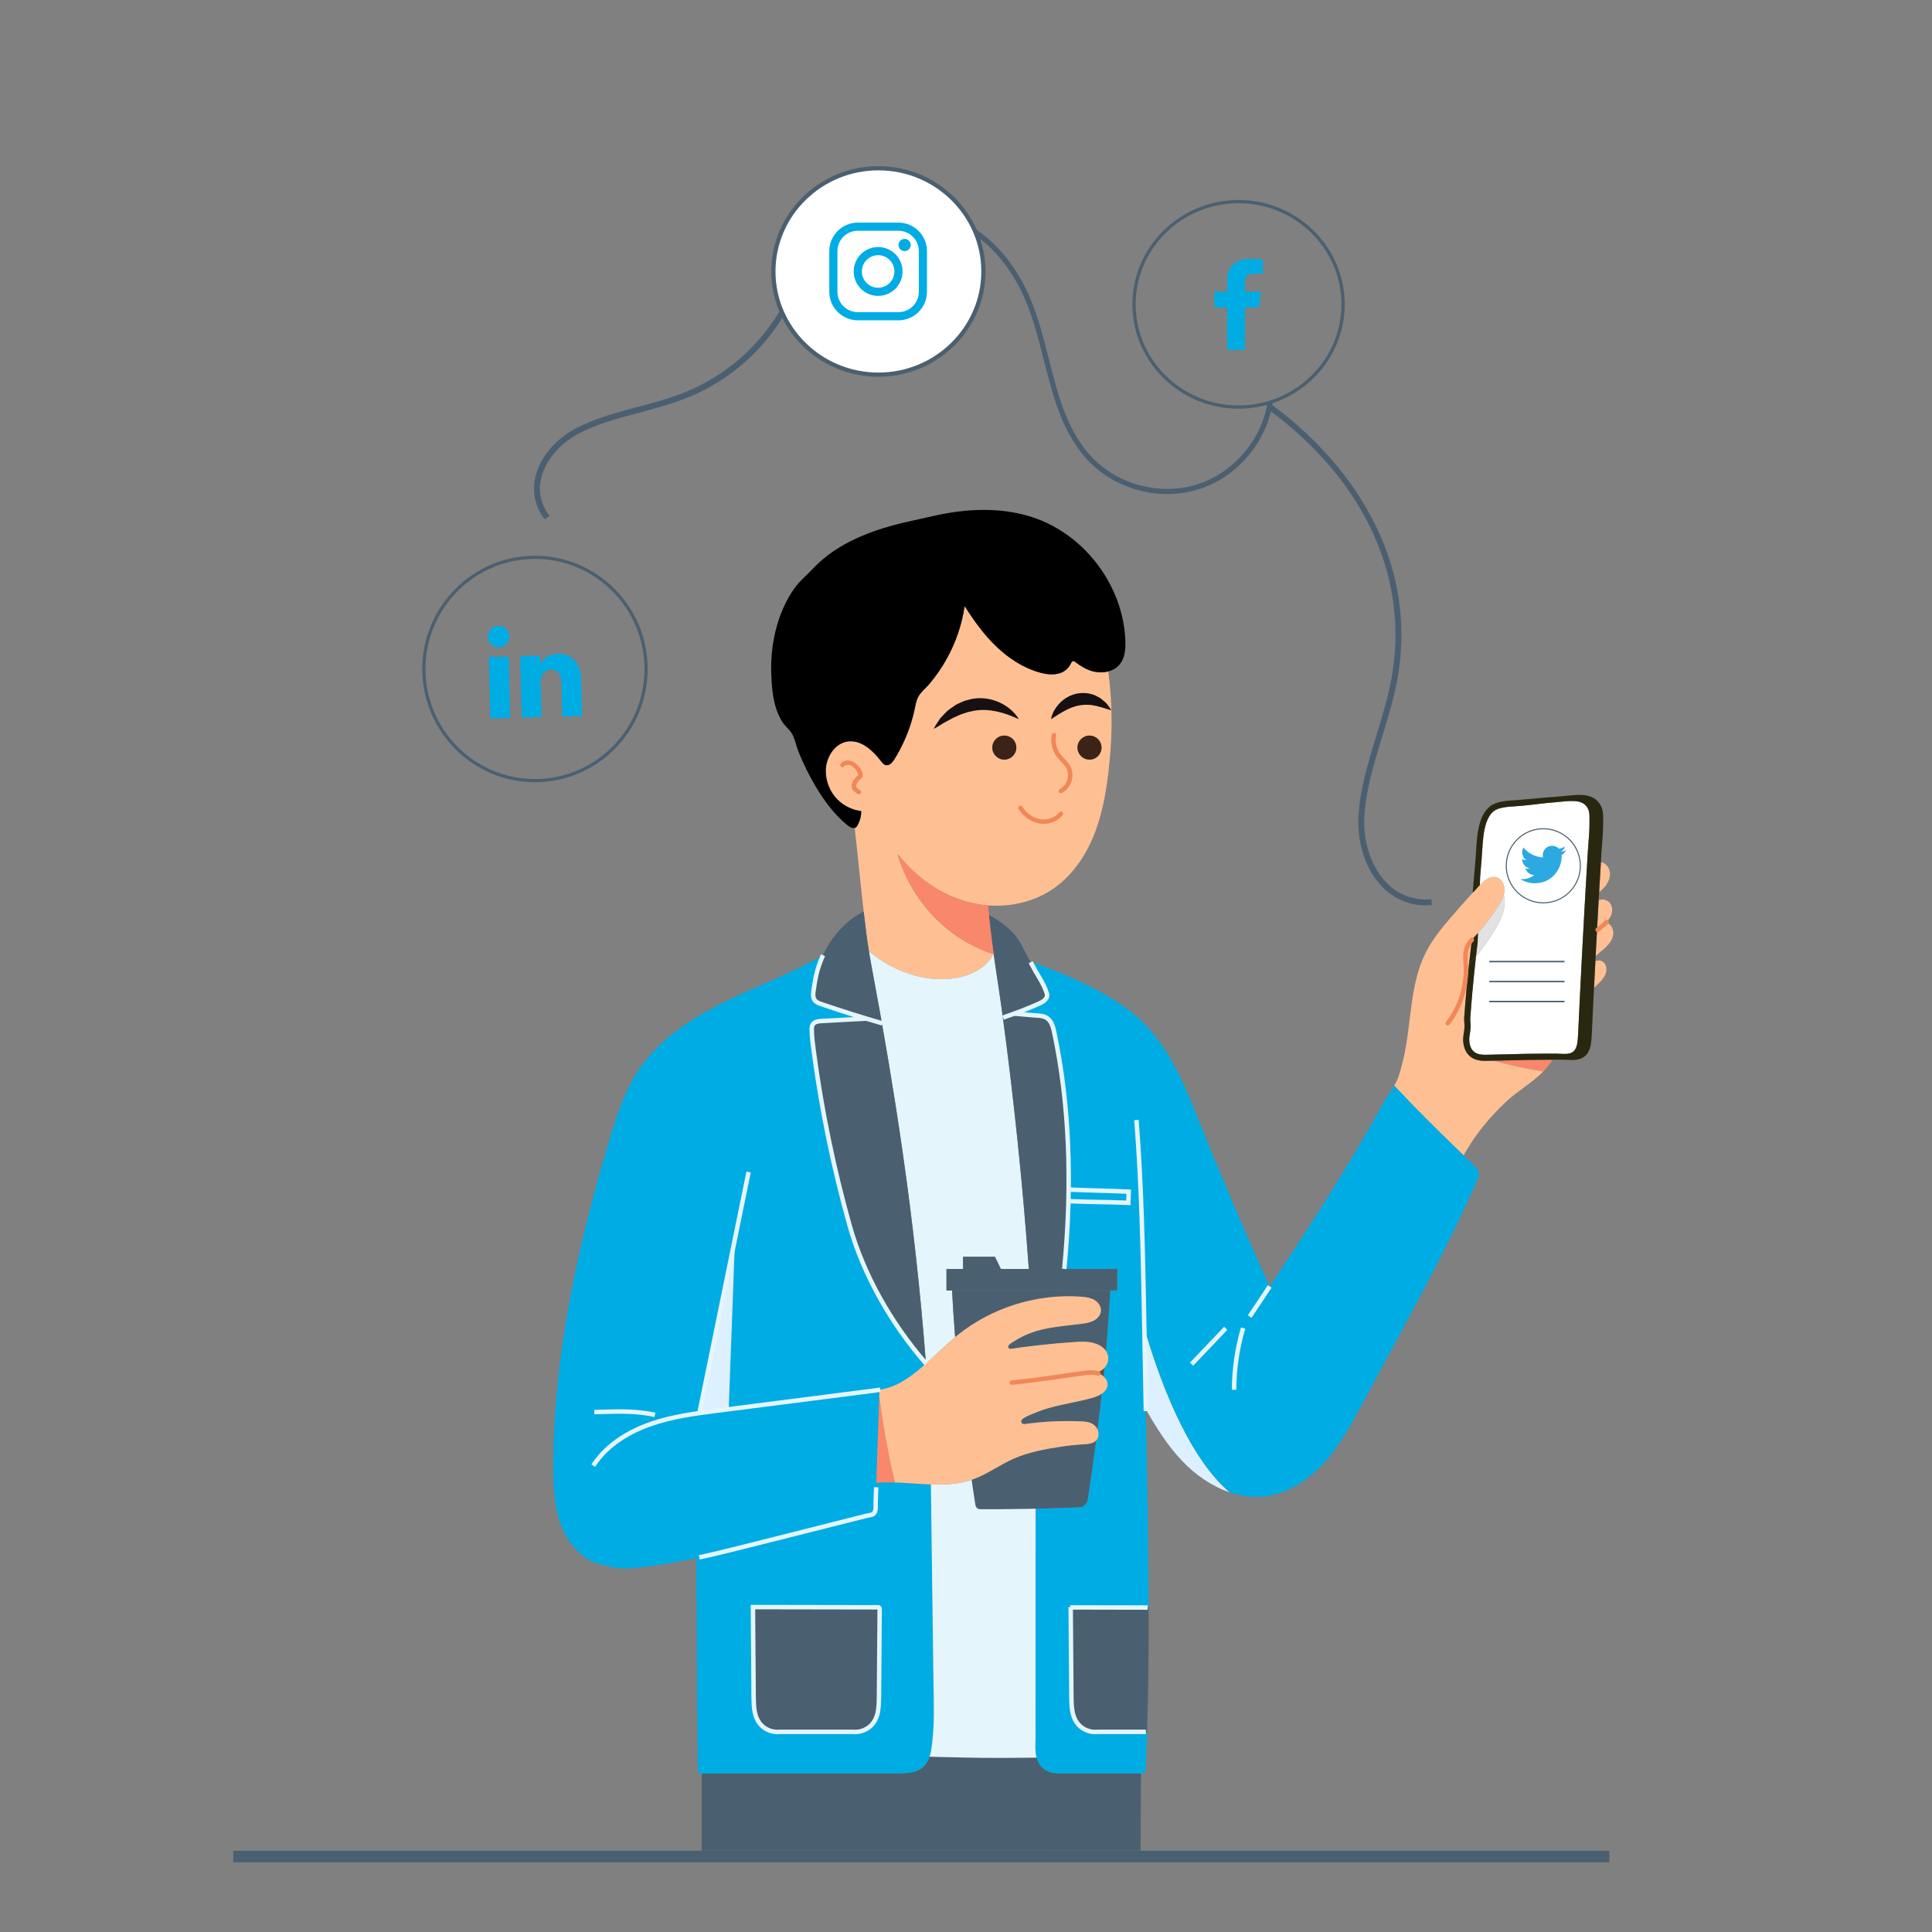 <?xml version="1.0" encoding="utf-8"?>
<!-- Generator: Adobe Illustrator 16.0.0, SVG Export Plug-In . SVG Version: 6.00 Build 0)  -->
<!DOCTYPE svg PUBLIC "-//W3C//DTD SVG 1.1//EN" "http://www.w3.org/Graphics/SVG/1.1/DTD/svg11.dtd">
<svg version="1.1" id="Layer_1" xmlns="http://www.w3.org/2000/svg" xmlns:xlink="http://www.w3.org/1999/xlink" x="0px" y="0px"
	 width="500px" height="500px" viewBox="0 0 500 500" enable-background="new 0 0 500 500" xml:space="preserve">
<rect x="0" y="0" width="500" height="500" fill="#808080" stroke="none"/>
<line fill="none" stroke="#4A6071" stroke-width="3" stroke-miterlimit="10" x1="60.357" y1="480.467" x2="416.508" y2="480.467"/>
<path fill="#FEC093" d="M286.82,173.84l-0.02-0.07c-1.519,0.393-3.223,0.279-4.714-0.252c-1.326-0.473-2.503-1.22-3.632-2.05
	c-0.362-0.268-0.657-0.571-1.031-0.197c-0.26,0.26-0.342,0.657-0.539,0.952c-0.37,0.563-0.842,1.055-1.405,1.429
	c-1.853,1.227-4.308,0.999-6.448,0.389c-5.245-1.487-9.767-4.93-13.391-9.011c-2.243-2.526-4.179-5.3-5.989-8.157l-0.008,0.004
	c-0.685,4.718-2.251,9.302-4.545,13.477c-1.318,2.396-2.876,4.663-4.655,6.744c-0.822,0.965-1.956,1.85-2.609,2.916
	c-0.771,1.263-0.921,2.692-1.247,4.104c-0.335,1.46-0.756,2.904-1.252,4.321c-0.991,2.829-2.298,5.552-3.887,8.098
	c-0.5,0.799-1.267,1.684-2.184,1.483c-0.555-0.122-0.937-0.606-1.283-1.054c-2.113-2.755-5.088-5.521-8.531-5.076
	c-3.403,0.44-5.686,4.065-5.741,7.496c-0.043,2.766,1.063,5.536,3.007,7.504c1.636,1.656,3.844,2.734,6.158,3.022
	c0.023,1.275-0.311,2.561-0.945,3.671c-0.216,0.378-0.374,0.629-0.732,0.696c0.831,7.221,1.488,14.461,2.326,21.674
	c0.008,0.082,0.02,0.165,0.027,0.248c0.39,3.356,0.791,6.677,1.326,9.998c6.151,5.1,14.284,8.118,22.178,6.961
	c4.046-0.588,8.261-2.636,9.995-6.234c-20.313-6.846-24.739-25.922-24.739-25.922c4.683,5.999,11.201,10.683,18.581,12.542
	c1.599,0.403,3.237,0.663,4.886,0.782v-0.004c1.859,0.136,3.73,0.089,5.575-0.142c0.014-0.002,0.026-0.004,0.039-0.005
	c0.347-0.044,0.693-0.096,1.038-0.153c0.022-0.003,0.044-0.007,0.066-0.01c3.665-0.618,7.186-1.979,10.233-4.109
	c5.061-3.538,8.59-8.952,10.754-14.736c2.16-5.785,3.054-11.959,3.667-18.101C287.922,189.336,287.875,181.537,286.82,173.84
	 M259.918,196.584c-1.716,0-3.109-1.393-3.109-3.108c0-1.72,1.394-3.109,3.109-3.109c1.715,0,3.107,1.389,3.107,3.109
	C263.025,195.191,261.633,196.584,259.918,196.584 M281.961,196.584c-1.716,0-3.109-1.393-3.109-3.108
	c0-1.72,1.394-3.109,3.109-3.109c1.72,0,3.108,1.389,3.108,3.109C285.069,195.191,283.681,196.584,281.961,196.584"/>
<path fill="#00ACE4" d="M180.2,403.21c-4.509,0.972-9.05,1.798-13.63,2.353c-3.373,0.405-6.886,0.649-10.086-0.496
	c-4.863-0.551-9.022-4.867-11.049-9.762c-2.022-4.896-2.255-10.329-2.247-15.626c0.028-28.795,6.292-57.252,14.567-84.832
	c1.858-6.187,3.861-12.43,7.43-17.813c5.461-8.239,14.153-13.775,23.046-18.093c8.22-3.985,16.857-7.165,24.759-11.714
	c-0.48,1.05-0.894,2.136-1.248,3.25c-0.653,2.086-0.952,4.14-1.247,6.288c-0.102,0.744-0.071,1.562,0.397,2.148
	c0.402,0.508,1.051,0.743,1.661,0.952c3.84,1.307,7.704,2.554,11.588,3.73l-0.008,0.023c-3.813,0.204-7.63,0.409-11.442,0.61
	c-0.894,0.051-1.94,0.185-2.385,0.964c-0.224,0.401-0.232,0.881-0.224,1.341c0.035,1.811,0.263,3.616,0.499,5.411
	c2.027,15.291,5.147,30.437,9.322,45.287c3.64,12.941,10.849,25.436,19.718,35.626c0.012,0.013,0.02,0.021,0.031,0.032
	c-0.228,0.208-0.46,0.413-0.692,0.613c-1.795,1.555-3.675,3.025-5.733,4.215c-1.791,1.035-3.636,1.604-5.619,1.959
	c-0.197,5.836-0.398,11.671-0.594,17.503c-0.075,2.188-0.146,4.371-0.221,6.555c-0.012,0.387-0.027,0.771-0.039,1.157
	c-0.043,1.283-0.087,2.57-0.13,3.856c-0.031,0.861,0.205,2.385-0.567,3.021c-0.417,0.347-1.345,0.398-1.881,0.535
	c-0.704,0.177-1.412,0.358-2.121,0.536c-2.833,0.712-5.662,1.428-8.491,2.14c-5.662,1.429-11.325,2.857-16.983,4.285
	c-0.452,0.114-0.905,0.228-1.361,0.343C190.23,400.868,185.233,402.128,180.2,403.21"/>
<path fill="#FEC093" d="M415.098,249.139c0.642,0.673,0.771,1.723,0.513,2.621c-0.257,0.896-0.844,1.66-1.484,2.337
	c-0.519,0.543-1.086,1.047-1.597,1.601c0.113-2.309,0.231-4.623,0.354-6.933C413.563,248.375,414.539,248.553,415.098,249.139"/>
<path fill="#4A6071" d="M268.051,390.461c-0.834,0.02-1.672,0.034-2.507,0.051c-2.498,0.043-5.001,0.066-7.499,0.075
	c-1.252,0.004-2.503,0.004-3.754,0c-0.508,0-1,0.074-1.421-0.265c-0.351-0.278-0.434-0.728-0.496-1.145
	c-0.09-0.582-0.181-1.16-0.268-1.743c-0.181-1.169-0.354-2.337-0.526-3.506c-0.048-0.315-0.091-0.633-0.139-0.952
	c0.118-0.039,0.232-0.079,0.351-0.122c3.729-1.334,6.933-3.766,10.546-5.356c3.793-1.668,8.184-2.497,12.265-3.107
	c1.933-0.287,3.875-0.488,5.827-0.603c1.126-0.063,2.377-0.156,3.176-0.921l0.074,0.071c-0.404,3.105-0.83,6.201-1.277,9.298
	c-0.229,1.586-0.462,3.168-0.701,4.749c-0.11,0.709-0.139,1.421-0.543,2.035c-0.221,0.33-0.512,0.618-0.851,0.826
	c-0.404,0.256-0.708,0.248-1.172,0.268c-1.055,0.043-2.105,0.082-3.16,0.122c-2.104,0.074-4.214,0.142-6.322,0.193
	C269.117,390.44,268.586,390.452,268.051,390.461"/>
<path fill="#E4F6FC" d="M247.255,345.996c-2.636,2.188-5.052,4.624-7.602,6.895c-0.012-0.013-0.02-0.021-0.032-0.031l0.012-0.012
	c-0.358-4.738-0.763-9.473-1.208-14.201c-0.846-9-1.845-17.983-2.99-26.947c-1.09-8.57-2.314-17.12-3.652-25.655
	c-1.106-7.087-2.294-14.162-3.541-21.229c-0.201-1.153-0.41-2.307-0.614-3.459c-0.72-4.025-1.464-8.055-2.22-12.076
	c-0.192-1.027-0.369-2.054-0.531-3.081c6.15,5.1,14.284,8.118,22.177,6.961c4.116-0.598,8.413-2.703,10.088-6.418
	c0.661,4.82,1.444,9.625,2.105,14.445c0.099,0.731,0.201,1.468,0.296,2.199c0.661,4.875,1.279,9.759,1.869,14.643
	c0.677,5.619,1.306,11.246,1.892,16.872c0.587,5.631,1.13,11.266,1.626,16.9c0.483,5.521,0.925,11.046,1.322,16.57v0.035h-21.304
	v5.572h1.444c0.205,3.981,0.472,7.952,0.787,11.927L247.255,345.996z"/>
<path fill="#4A6071" d="M295.281,458.933c-0.031,6.666-0.063,13.335-0.094,20.001l-113.605,0.031V458.96h14.936h11.561h11.828
	h11.403c2.2,0,5.281,0.008,7.15-1.296c1.039-0.724,1.704-1.829,2.113-3.042c11.641,0.327,16.063,0.387,27.726,0.24
	c0.13,0.461,0.303,0.913,0.527,1.342c1.629,3.098,5.009,2.76,7.999,2.76h9.649C288.297,458.964,293.455,458.933,295.281,458.933"/>
<path fill="#4A6071" d="M272.832,267.185c4.222,19.844,4.541,40.978,2.601,61.219v0.004h-9.18v-0.035
	c-0.398-5.524-0.838-11.05-1.322-16.57c-0.496-5.635-1.039-11.27-1.625-16.9c-0.587-5.627-1.216-11.253-1.893-16.873
	c-0.59-4.883-1.208-9.767-1.869-14.642l0.051-0.008c0.201-0.091,0.386-0.173,0.649-0.264c0.756-0.256,1.507-0.519,2.255-0.791
	c1.665,0.142,3.329,0.284,4.993,0.429c1.374,0.118,2.777,0.024,3.856,1.035C272.262,264.65,272.572,265.956,272.832,267.185"/>
<path fill="#FEC093" d="M415.429,223.609c0.818,0.61,1.243,1.661,1.224,2.68s-0.437,2.003-1.039,2.829
	c-0.492,0.677-1.105,1.259-1.759,1.794c0.146-2.593,0.299-5.182,0.457-7.771C414.717,223.208,415.102,223.365,415.429,223.609"/>
<path fill="#4A6071" d="M239.633,352.847l-0.012,0.012c-8.869-10.191-16.078-22.685-19.718-35.627
	c-4.174-14.85-7.295-29.995-9.321-45.286c-0.236-1.795-0.465-3.601-0.5-5.41c-0.008-0.46,0-0.94,0.224-1.343
	c0.445-0.778,1.492-0.912,2.385-0.964c3.813-0.199,7.63-0.404,11.443-0.609l0.007-0.023c1.366,0.417,2.731,0.822,4.1,1.22
	c1.248,7.067,2.436,14.143,3.542,21.229c1.338,8.535,2.562,17.086,3.651,25.656c1.146,8.963,2.145,17.946,2.991,26.945
	C238.87,343.376,239.275,348.108,239.633,352.847"/>
<path d="M221.198,214.279c-0.075,0.016-0.161,0.024-0.256,0.02c-0.645-0.012-1.168-0.347-1.656-0.748
	c-3.31-2.711-5.907-6.197-8.102-9.869c-1.783-2.975-3.321-6.095-4.604-9.318c-0.575-1.448-0.889-3.332-1.716-4.647
	c-0.645-1.023-1.696-1.79-2.365-2.841c-0.704-1.105-1.247-2.309-1.648-3.553c-0.929-2.88-1.13-5.942-1.248-8.968
	c-0.295-7.621,1.603-15.951,6.026-22.164c1.314-1.85,3.124-3.268,4.671-4.931c9.208-9.897,24.135-12.029,30.049-13.454
	c1.747-0.421,3.506-0.783,5.281-1.078c7.169-1.176,14.649-1.133,21.556,1.122c13.531,4.415,23.598,17.837,24.054,32.061
	c0.066,2.094-0.11,4.348-1.42,5.985c-0.769,0.96-1.838,1.574-3.019,1.873c-1.519,0.394-3.223,0.28-4.714-0.252
	c-1.327-0.472-2.503-1.219-3.632-2.05c-0.362-0.267-0.657-0.57-1.031-0.196c-0.26,0.259-0.343,0.657-0.539,0.952
	c-0.37,0.563-0.842,1.054-1.404,1.428c-1.854,1.228-4.31,1-6.449,0.39c-5.246-1.488-9.768-4.931-13.392-9.011
	c-2.242-2.526-4.179-5.3-5.989-8.157l-0.008,0.004c-0.684,4.718-2.25,9.302-4.544,13.477c-1.319,2.396-2.877,4.663-4.655,6.744
	c-0.823,0.964-1.956,1.849-2.609,2.916c-0.772,1.263-0.921,2.691-1.248,4.104c-0.334,1.46-0.755,2.904-1.251,4.32
	c-0.992,2.83-2.298,5.553-3.888,8.098c-0.499,0.799-1.267,1.685-2.183,1.484c-0.555-0.122-0.937-0.606-1.283-1.055
	c-2.113-2.754-5.088-5.52-8.531-5.076c-3.404,0.441-5.686,4.065-5.741,7.496c-0.043,2.767,1.062,5.537,3.006,7.504
	c1.637,1.657,3.845,2.735,6.158,3.022c0.024,1.275-0.311,2.562-0.944,3.671C221.713,213.96,221.556,214.212,221.198,214.279"/>
<path fill="#FEC093" d="M415.688,238.727c-0.157,0.165-0.323,0.323-0.492,0.476c-0.606,0.551-1.263,1.039-1.889,1.57
	c0.099-1.841,0.196-3.687,0.299-5.532c0.044-0.752,0.087-1.507,0.13-2.259c0.953-0.397,2.164-0.153,2.849,0.634
	c0.697,0.802,0.799,2.01,0.457,3.018C416.774,237.429,416.274,238.121,415.688,238.727"/>
<path fill="#FEC093" d="M415.688,238.727c1.235,0.342,1.964,1.79,1.813,3.077c-0.153,1.33-1.015,2.475-1.986,3.396
	c-0.826,0.783-1.756,1.456-2.566,2.247c0.118-2.223,0.236-4.451,0.358-6.674c0.626-0.531,1.282-1.019,1.889-1.57
	C415.365,239.05,415.531,238.892,415.688,238.727"/>
<path fill="#4A6071" d="M227.525,416.045c0.157,0.13,0.13,0.366,0.13,0.543c-0.004,0.626-0.008,1.251-0.016,1.877
	c-0.008,1.251-0.02,2.499-0.027,3.75c-0.02,2.503-0.04,5.001-0.059,7.504c-0.02,2.498-0.04,5.001-0.059,7.5
	c-0.004,0.638-0.012,1.275-0.016,1.912c-0.02,2.322-0.087,4.806-1.429,6.697c-1.168,1.649-3.266,2.593-5.276,2.373h-19.026
	c-2.01,0.22-4.108-0.724-5.276-2.373c-1.342-1.892-1.413-4.375-1.429-6.697c-0.063-7.739-0.122-15.479-0.185-23.22h0.681
	c0.63,0.004,1.255,0.004,1.881,0.004c0.948,0.004,1.893,0.004,2.837,0.004c1.185,0.004,2.369,0.008,3.553,0.008
	c1.338,0.005,2.68,0.005,4.022,0.009c1.412,0,2.829,0.004,4.246,0.008c1.408,0,2.821,0.004,4.23,0.008
	c1.322,0,2.648,0.004,3.97,0.004c1.157,0.003,2.314,0.003,3.467,0.007c0.908,0,1.814,0.004,2.722,0.004h0.544
	C227.167,415.966,227.396,415.936,227.525,416.045"/>
<path fill="#00ACE4" d="M188.125,458.959h-2.211h-2.944c-0.641,0-1.719,0.272-2.176-0.291c-0.322-0.397-0.169-0.909-0.189-1.377
	c-0.114-2.648-0.267-28.854-0.405-54.082c5.033-1.082,10.03-2.341,15.02-3.6c0.456-0.114,0.909-0.229,1.361-0.342
	c5.659-1.43,11.321-2.857,16.983-4.286c2.829-0.712,5.658-1.429,8.492-2.141c0.708-0.177,1.416-0.357,2.12-0.534
	c0.536-0.139,1.464-0.189,1.881-0.535c0.772-0.639,0.536-2.161,0.567-3.022c0.043-1.287,0.087-2.574,0.13-3.856
	c0.012-0.386,0.027-0.771,0.039-1.156h0.012c4.659-0.358,9.432,0.283,14.111,0.432v0.032c0.074,5.591,0.145,11.187,0.216,16.778
	c0.075,5.596,0.146,11.187,0.22,16.782c0.071,5.592,0.142,11.187,0.217,16.778c0.078,6.104,0.377,12.159-0.543,18.207
	c-0.099,0.629-0.24,1.268-0.453,1.877c-0.409,1.212-1.074,2.317-2.113,3.041c-1.869,1.303-4.95,1.295-7.149,1.295h-11.404h-11.828
	h-11.561H188.125z M227.655,416.588c0-0.177,0.027-0.413-0.13-0.543c-0.13-0.109-0.358-0.079-0.515-0.079h-0.543
	c-0.909,0-1.814-0.004-2.723-0.004c-1.153-0.004-2.31-0.004-3.467-0.007c-1.322,0-2.648-0.004-3.97-0.004
	c-1.409-0.004-2.822-0.008-4.23-0.008c-1.417-0.004-2.833-0.008-4.246-0.008c-1.342-0.004-2.684-0.004-4.022-0.009
	c-1.184,0-2.368-0.004-3.553-0.008c-0.944,0-1.889,0-2.837-0.004c-0.625,0-1.251,0-1.881-0.004h-0.68
	c0.063,7.74,0.122,15.48,0.185,23.22c0.015,2.322,0.086,4.806,1.428,6.697c1.169,1.649,3.266,2.593,5.277,2.373h19.025
	c2.011,0.22,4.108-0.724,5.277-2.373c1.341-1.892,1.408-4.375,1.428-6.697c0.004-0.637,0.012-1.274,0.016-1.912
	c0.019-2.499,0.039-5.002,0.059-7.5c0.019-2.503,0.039-5.001,0.059-7.504c0.008-1.251,0.019-2.499,0.027-3.75
	C227.647,417.839,227.651,417.214,227.655,416.588"/>
<path fill="#E4F6FC" d="M268.051,390.461c-0.008,6.465-0.012,12.926-0.02,19.391c-0.008,8.393-0.016,16.783-0.023,25.176
	c-0.004,3.734-0.008,7.468-0.008,11.202c-0.004,1.732,0.043,3.475-0.024,5.202c-0.043,1.148,0.017,2.326,0.323,3.431
	c-11.663,0.146-16.086,0.087-27.725-0.24c0.212-0.608,0.354-1.246,0.452-1.876c0.921-6.048,0.622-12.104,0.543-18.207
	c-0.075-5.592-0.145-11.187-0.216-16.778c-0.075-5.596-0.146-11.188-0.221-16.782c-0.07-5.592-0.141-11.188-0.216-16.778v-0.031
	c3.597,0.117,7.134-0.056,10.525-1.192c0.048,0.319,0.091,0.637,0.139,0.952c0.173,1.169,0.346,2.337,0.526,3.506
	c0.087,0.583,0.178,1.161,0.268,1.743c0.063,0.417,0.146,0.866,0.496,1.145c0.421,0.339,0.913,0.265,1.421,0.265
	c1.251,0.004,2.502,0.004,3.754,0c2.498-0.009,5.001-0.032,7.499-0.075C266.379,390.495,267.217,390.48,268.051,390.461"/>
<path fill="#4A6071" d="M223.323,235.977l0.201-0.024c0.007,0.083,0.019,0.166,0.027,0.248c0.39,3.357,0.791,6.678,1.326,9.999
	c0.162,1.027,0.339,2.054,0.531,3.081c0.756,4.021,1.5,8.051,2.22,12.076c0.204,1.153,0.413,2.306,0.614,3.459
	c-1.37-0.397-2.735-0.803-4.101-1.22c-3.883-1.176-7.747-2.424-11.588-3.73c-0.61-0.209-1.259-0.444-1.66-0.953
	c-0.469-0.586-0.5-1.403-0.398-2.147c0.295-2.148,0.594-4.202,1.248-6.288c0.354-1.113,0.767-2.2,1.247-3.25
	C215.154,242.488,218.617,238.511,223.323,235.977"/>
<path fill="#664D48" d="M285.829,354.094c-0.067,0.717-0.139,1.425-0.212,2.138c-0.398-0.358-0.879-0.63-1.379-0.787
	c-0.342-0.107-0.691-0.173-1.046-0.209l0.003-0.047c1.088-0.035,1.969-0.488,2.591-1.138L285.829,354.094z"/>
<path fill="#4A6071" d="M297.268,415.947c0.012,3.884,0.008,7.771-0.024,11.654c-0.03,4.533-0.094,9.066-0.191,13.6
	c-0.052,2.338-0.111,4.675-0.186,7.012l-0.323-0.012h-12.563c-2.011,0.221-4.108-0.725-5.277-2.372
	c-1.342-1.894-1.412-4.376-1.428-6.698c-0.063-7.739-0.122-15.479-0.185-23.219l20.048,0.035H297.268z"/>
<path fill="#4A6071" d="M247.747,345.595c-0.165,0.134-0.331,0.269-0.492,0.401l-0.075-0.09c-0.315-3.975-0.582-7.945-0.787-11.928
	h40.951c-0.205,3.986-0.472,7.96-0.787,11.939c-0.102,1.247-0.205,2.49-0.318,3.738c-0.638-0.952-1.72-1.63-2.885-1.995
	c-1.728-0.543-3.576-0.453-5.383-0.335c-2.975,0.2-5.945,0.465-8.905,0.791c-1.482,0.166-2.963,0.347-4.438,0.543
	c-0.724,0.099-1.444,0.2-2.168,0.303c-0.478,0.071-1.291,0.362-1.527-0.271c-0.248-0.656,1.125-1.311,1.566-1.602
	c0.696-0.46,1.428-0.873,2.18-1.239c1.483-0.728,3.049-1.283,4.651-1.684c3.502-0.882,7.134-1.099,10.711-1.59
	c1.07-0.146,2.164-0.323,3.107-0.847c0.949-0.522,1.732-1.464,1.779-2.546c0.051-1.176-0.783-2.251-1.822-2.813
	c-1.034-0.563-2.242-0.701-3.416-0.787C268.295,334.766,256.636,338.418,247.747,345.595"/>
<path fill="#4A6071" d="M283.778,369.479c-0.968-1.377-2.443-1.562-3.978-1.633c-1.96-0.087-3.923-0.098-5.887-0.039
	c-0.135,0.004-0.271,0.007-0.405,0.011c-1.688,0.06-3.376,0.175-5.056,0.34c-0.843,0.081-1.682,0.177-2.52,0.286
	c-0.476,0.063-1.074,0.275-1.46-0.105c-1.113-1.118,2.44-2.282,3.089-2.566c1.409-0.609,2.869-1.102,4.349-1.511
	c3.572-0.983,7.264-1.499,10.824-2.514c0.819-0.232,1.7-0.579,2.416-1.067c-0.338,3.101-0.708,6.198-1.094,9.295h-0.003
	C283.979,369.803,283.885,369.633,283.778,369.479"/>
<path fill="#4A6071" d="M259.544,263.387c-0.096-0.731-0.197-1.468-0.295-2.2c-0.661-4.819-1.444-9.623-2.105-14.444
	c-0.103-0.731-0.201-1.463-0.295-2.195c-0.331-2.586-0.693-5.151-0.905-7.74c2.259,1.172,4.332,2.699,6.13,4.509
	c1.854,1.865,2.885,4.517,4.163,6.812c0.165,0.299,0.331,0.594,0.492,0.889c0.697,1.279,1.37,2.546,2.133,3.789
	c0.811,1.326,1.598,2.786,2.055,4.277c0.413,1.358-0.909,2.161-1.999,2.644c-2.109,0.941-4.25,1.804-6.418,2.599
	c-0.748,0.271-1.499,0.535-2.255,0.791c-0.264,0.09-0.448,0.173-0.649,0.263L259.544,263.387z"/>
<path fill="#3D2217" d="M281.961,196.584c-1.716,0-3.109-1.393-3.109-3.108c0-1.72,1.394-3.109,3.109-3.109
	c1.72,0,3.108,1.389,3.108,3.109C285.069,195.191,283.681,196.584,281.961,196.584"/>
<path fill="#3D2217" d="M259.918,190.367c1.716,0,3.108,1.389,3.108,3.109c0,1.715-1.393,3.108-3.108,3.108
	c-1.717,0-3.109-1.393-3.109-3.108C256.809,191.756,258.201,190.367,259.918,190.367"/>
<path fill="#FEC093" d="M262.496,234.014c-0.022,0.004-0.045,0.007-0.066,0.011C262.451,234.021,262.474,234.018,262.496,234.014"/>
<path fill="#FEC093" d="M261.392,234.177c-0.013,0.002-0.026,0.004-0.039,0.005C261.365,234.181,261.379,234.179,261.392,234.177"/>
<path fill="#F9876C" d="M232.311,221.004c0,0,4.426,19.076,24.739,25.921c0.03-0.062,0.065-0.12,0.094-0.183
	c-0.103-0.732-0.201-1.464-0.295-2.196c-0.331-2.585-0.693-5.151-0.905-7.74c-0.021-0.2-0.035-0.397-0.051-0.598
	c-0.039-0.574-0.083-1.149-0.126-1.723l0.011-0.158c-1.649-0.119-3.287-0.379-4.886-0.781
	C243.511,231.688,236.994,227.003,232.311,221.004"/>
<path fill="#DCF0FF" d="M296.189,343.747l-0.033,0.156c0.13,6.943,0.259,13.885,0.388,20.827c2.715,4.762,5.623,9.396,9.388,13.354
	c3.407,3.588,7.695,6.583,12.347,8.146C306.911,376.629,299.515,355.284,296.189,343.747"/>
<path fill="#00ACE4" d="M382.151,302.311c-1.11-1.117-2.235-2.223-3.36-3.324c-2.987-2.916-6.005-5.801-8.936-8.764
	c-5.494-5.548-1.599-1.476-9.027-9.306c-0.686,1.117-1.59,2.333-3.14,5.143c-8.886,16.098-18.899,31.526-29.071,46.846l-0.036-0.024
	c-6.284-13.796-12.245-27.737-17.876-41.808c-3.856-9.638-7.779-19.671-15.283-26.84c-3.408-3.259-7.44-5.796-11.596-8.023
	c-5.446-2.916-11.163-5.336-17.046-7.221l-0.051,0.028c0.695,1.278,1.368,2.546,2.132,3.789c0.811,1.326,1.598,2.786,2.054,4.277
	c0.414,1.358-0.909,2.16-1.998,2.644c-2.11,0.941-4.25,1.804-6.418,2.599c1.664,0.141,3.329,0.283,4.993,0.428
	c1.373,0.119,2.778,0.024,3.855,1.035c0.913,0.862,1.225,2.168,1.484,3.396c4.222,19.845,4.541,40.979,2.601,61.22v0.004h13.705
	v5.571h-1.794c-0.205,3.986-0.473,7.961-0.787,11.938c-0.103,1.248-0.204,2.491-0.318,3.739c0.311,0.46,0.515,0.982,0.578,1.569
	c0.103,0.96-0.271,2.038-1.031,2.825l0.044,0.043c-0.067,0.716-0.138,1.425-0.213,2.138c0.634,0.547,1.059,1.306,1.022,2.136
	c-0.039,0.992-0.652,1.748-1.486,2.313c-0.338,3.102-0.708,6.198-1.095,9.294h-0.004c0.395,0.901,0.339,2.012-0.303,2.743
	c-0.047,0.051-0.094,0.103-0.146,0.15l0.074,0.07c-0.404,3.104-0.83,6.201-1.278,9.299c-0.229,1.585-0.46,3.167-0.7,4.749
	c-0.11,0.708-0.138,1.42-0.543,2.033c-0.22,0.331-0.512,0.618-0.851,0.827c-0.404,0.255-0.708,0.248-1.173,0.268
	c-1.054,0.043-2.104,0.083-3.158,0.122c-2.105,0.074-4.216,0.142-6.324,0.192c-0.535,0.013-1.066,0.024-1.602,0.031
	c-0.008,6.466-0.012,12.927-0.02,19.392c-0.008,8.394-0.017,16.782-0.023,25.176c-0.004,3.733-0.008,7.469-0.008,11.203
	c-0.004,1.73,0.043,3.474-0.023,5.201c-0.044,1.149,0.016,2.325,0.322,3.432c0.13,0.46,0.304,0.913,0.527,1.342
	c1.629,3.096,5.009,2.758,8,2.758h9.647h5.475h0.987h1.629c0.425,0,0.896,0.071,1.299-0.083c0.621-0.236,0.645-0.924,0.669-1.503
	c0.035-0.861,0.074-1.723,0.105-2.585c0.086-2.192,0.165-4.383,0.229-6.579l-0.323-0.012h-12.563
	c-2.011,0.22-4.108-0.725-5.276-2.373c-1.342-1.893-1.413-4.375-1.429-6.697c-0.063-7.74-0.122-15.479-0.186-23.22l20.049,0.036
	h0.13c0-0.646,0-1.295-0.004-1.944c-0.02-4.537-0.06-9.07-0.114-13.606c-0.056-4.533-0.126-9.066-0.204-13.604
	c-0.075-4.509-0.158-9.023-0.244-13.532c-0.051-2.845-0.106-5.686-0.158-8.53c0.001,0,0.001,0,0.001,0
	c-0.13-6.942-0.259-13.885-0.388-20.827l0.034-0.156c3.324,11.537,10.721,32.882,22.089,42.483c2.995,1.006,6.14,1.42,9.299,1.012
	c5.942-0.769,11.229-4.34,15.232-8.803c4.002-4.458,6.882-9.786,9.723-15.059c2.924-5.427,5.847-10.853,8.771-16.279
	c2.645-4.906,5.288-9.817,7.883-14.752c2.659-5.06,5.264-10.151,7.759-15.295c1.248-2.568,2.467-5.154,3.647-7.756
	c0.595-1.298,1.177-2.604,1.751-3.915C382.796,304.345,383.061,303.228,382.151,302.311"/>
<path fill="#F9876C" d="M401.771,274.255h-0.138c-3.915,0.004-7.83,0.063-11.745,0.178c-1.153,0.032-2.308,0.051-3.46,0.073
	c4.276,1.143,8.61,2.074,12.979,2.789C400.301,276.38,401.107,275.385,401.771,274.255"/>
<path fill="#FEC093" d="M386.428,274.507c-0.52,0.011-1.039,0.019-1.559,0.035c-1.837,0.056-3.662-0.173-4.941-1.664
	c-0.869-1.02-1.235-2.389-1.268-3.727c-0.026-1.153,0.323-2.243,0.354-3.376c0.024-0.822-0.141-1.597-0.078-2.436
	c0.169-2.354,0.362-4.706,0.574-7.06c0.394-4.352,0.862-8.704,1.393-13.044c0.343-0.409,0.712-0.795,1.074-1.184
	c2.188-2.369,4.148-4.943,5.848-7.681c0.756-1.22,1.479-2.53,1.551-3.963c0.066-1.436-0.712-3.006-2.098-3.388
	c-1.691-0.468-3.277,0.929-4.47,2.212c-0.563,0.606-1.126,1.22-1.681,1.829c-1.854,2.035-3.676,4.089-5.47,6.17
	c-2.443,2.841-4.855,5.757-6.566,9.09c-4.411,8.578-3.724,18.801-5.993,28.17c-0.933,3.836-1.429,5.052-2.271,6.426
	c7.43,7.83,3.534,3.758,9.027,9.307c2.931,2.963,5.949,5.847,8.937,8.763l0.023-0.023c2.774-5.107,6.686-9.811,10.888-13.78
	c2.999-2.834,6.817-4.927,9.704-7.888C395.039,276.579,390.705,275.648,386.428,274.507"/>
<path fill="#F9876C" d="M227.014,377.181c-0.075,2.188-0.146,4.372-0.22,6.555h0.011c1.581-0.121,3.175-0.126,4.774-0.076
	c-1.726-7.376-3.072-14.84-4.026-22.354C227.374,366.598,227.192,371.891,227.014,377.181"/>
<path fill="#FEC093" d="M285.616,356.23c-0.396-0.357-0.878-0.63-1.377-0.786c-0.343-0.106-0.693-0.174-1.047-0.209l0.004-0.048
	c1.086-0.034,1.967-0.487,2.589-1.137c0.76-0.787,1.133-1.865,1.031-2.825c-0.063-0.586-0.268-1.109-0.578-1.569
	c-0.638-0.952-1.72-1.629-2.885-1.995c-1.728-0.543-3.576-0.453-5.383-0.335c-2.975,0.201-5.945,0.465-8.904,0.791
	c-1.484,0.165-2.963,0.346-4.439,0.543c-0.724,0.099-1.443,0.201-2.168,0.303c-0.476,0.071-1.291,0.362-1.526-0.271
	c-0.247-0.657,1.126-1.312,1.566-1.603c0.696-0.46,1.429-0.873,2.18-1.239c1.483-0.728,3.05-1.282,4.651-1.684
	c3.501-0.882,7.133-1.098,10.71-1.59c1.071-0.146,2.165-0.323,3.109-0.847c0.948-0.522,1.73-1.464,1.778-2.546
	c0.051-1.176-0.783-2.251-1.821-2.813c-1.035-0.563-2.243-0.701-3.416-0.787c-11.396-0.819-23.054,2.833-31.943,10.01
	c-0.166,0.134-0.331,0.269-0.492,0.401c-2.637,2.188-5.053,4.624-7.603,6.894c-0.228,0.209-0.46,0.413-0.692,0.614
	c-1.794,1.554-3.675,3.026-5.733,4.214c-1.791,1.035-3.636,1.606-5.619,1.96c-0.019,0.542-0.037,1.084-0.055,1.627
	c0.954,7.515,2.3,14.979,4.025,22.355c3.114,0.098,6.246,0.41,9.338,0.509c3.596,0.118,7.134-0.055,10.525-1.193
	c0.118-0.039,0.232-0.078,0.351-0.121c3.73-1.334,6.934-3.766,10.545-5.355c3.793-1.668,8.186-2.499,12.266-3.108
	c1.932-0.288,3.876-0.487,5.828-0.603c1.125-0.063,2.376-0.157,3.175-0.92c0.051-0.048,0.099-0.1,0.146-0.15
	c0.642-0.731,0.696-1.841,0.304-2.742c-0.075-0.174-0.169-0.343-0.276-0.496c-0.968-1.377-2.443-1.562-3.978-1.633
	c-1.96-0.087-3.924-0.099-5.887-0.04c-0.134,0.004-0.271,0.008-0.406,0.013c-1.688,0.059-3.376,0.173-5.056,0.339
	c-0.842,0.082-1.68,0.177-2.518,0.287c-0.478,0.063-1.075,0.274-1.46-0.106c-1.114-1.118,2.438-2.283,3.089-2.566
	c1.408-0.609,2.868-1.102,4.348-1.511c3.573-0.983,7.265-1.499,10.825-2.514c0.818-0.232,1.699-0.579,2.416-1.067
	c0.834-0.565,1.448-1.321,1.487-2.313C286.676,357.537,286.249,356.778,285.616,356.23"/>
<polygon fill="#DCF0FF" points="190.172,321.909 188.592,364.651 181.408,365.418 "/>
<path fill="#E2E2E2" d="M381.982,247.548c1.891-2.248,3.59-4.658,5.071-7.195c1.018-1.742,1.946-3.584,2.254-5.579
	c0.162-1.048,0.128-2.15-0.138-3.176c-0.28,0.978-0.804,1.899-1.345,2.773c-1.563,2.517-3.347,4.893-5.324,7.1l-0.093,2.433
	C382.26,245.124,382.118,246.338,381.982,247.548"/>
<path fill="#FFFFFF" d="M389.308,234.775c-0.307,1.994-1.235,3.837-2.254,5.579c-1.481,2.537-3.181,4.946-5.072,7.195
	c-0.338,3.005-0.642,5.977-0.903,8.874c-0.217,2.408-0.41,4.773-0.572,7.03c-0.025,0.345,0.003,0.714,0.033,1.104
	c0.029,0.379,0.063,0.808,0.049,1.263c-0.016,0.618-0.107,1.188-0.194,1.736c-0.088,0.552-0.171,1.074-0.159,1.557
	c0.026,1.127,0.343,2.102,0.891,2.742c0.726,0.848,1.799,1.172,3.698,1.113c0.911-0.03,1.832-0.046,2.751-0.063
	c0.757-0.013,1.513-0.025,2.269-0.048c3.908-0.113,6.301-0.173,10.214-0.178l0.945-0.003c1.291-0.007,2.229-0.015,3.552,0.07
	c0.815,0.051,1.937-0.018,2.65-0.634c0.43-0.368,0.756-0.993,0.921-1.762c0.193-0.906,0.247-1.958,0.298-2.975l0.028-0.528
	c0.054-0.936,0.095-1.869,0.136-2.801c0.022-0.536,0.046-1.072,0.072-1.607c0.104-2.258,0.215-4.522,0.329-6.783l0.001-0.037
	c0.113-2.313,0.231-4.627,0.354-6.939l0.112-2.177c0.103-1.938,0.207-3.88,0.313-5.818l0.015-0.278
	c0.094-1.749,0.188-3.502,0.285-5.255l0.13-2.261c0.034-0.69,0.074-1.385,0.118-2.08c0.145-2.584,0.299-5.175,0.455-7.767
	l0.021-0.346c0.045-0.768,0.089-1.538,0.137-2.305c0.047-0.774,0.109-1.556,0.171-2.339c0.127-1.591,0.259-3.236,0.247-4.805
	c-0.002-0.299,0.003-0.595,0.006-0.887c0.023-1.662,0.001-2.649-0.724-3.619c-1.255-1.681-3.585-1.579-6.741-1.252
	c-0.477,0.049-0.941,0.097-1.386,0.132c-3.396,0.262-4.973,0.566-8.873,0.931c-0.467,0.044-0.971,0.077-1.495,0.11
	c-2.055,0.131-4.385,0.28-5.627,1.317c-0.801,0.672-1.45,1.711-1.874,3.004c-0.736,2.234-0.894,4.774-1.047,7.231
	c-0.047,0.769-0.095,1.534-0.159,2.288l-0.362,4.302l-0.086,2.243c1.171-1.229,2.687-2.476,4.299-2.03
	c1.385,0.382,2.165,1.952,2.098,3.388c-0.021,0.406-0.094,0.802-0.205,1.19C389.435,232.625,389.47,233.726,389.308,234.775"/>
<path fill="#2A2711" d="M382.408,243.905l0.094-2.433c-0.174,0.194-0.348,0.389-0.524,0.58c-0.361,0.39-0.731,0.775-1.074,1.185
	c-0.259,2.113-0.502,4.23-0.729,6.348c0.62-0.663,1.223-1.342,1.807-2.036C382.119,246.339,382.26,245.124,382.408,243.905"/>
<path fill="#2A2711" d="M413.858,207.803c-2.188-2.932-6.382-1.991-9.511-1.747c-3.624,0.279-7.244,0.594-10.864,0.932
	c-2.483,0.237-5.98,0.115-7.984,1.787c-1.141,0.956-1.896,2.306-2.36,3.722c-1.035,3.136-1.003,6.611-1.279,9.877
	c-0.244,2.896-0.487,5.792-0.73,8.688c0.554-0.61,1.116-1.224,1.68-1.83c0.056-0.06,0.114-0.12,0.171-0.181l0.087-2.243l0.362-4.302
	c0.063-0.754,0.11-1.519,0.159-2.288c0.151-2.457,0.31-4.997,1.047-7.231c0.424-1.293,1.071-2.332,1.874-3.004
	c1.24-1.037,3.57-1.186,5.627-1.317c0.522-0.033,1.027-0.066,1.495-0.11c3.899-0.365,5.478-0.669,8.873-0.931
	c0.442-0.035,0.907-0.082,1.386-0.132c3.156-0.327,5.484-0.429,6.741,1.252c0.724,0.97,0.747,1.957,0.724,3.619
	c-0.004,0.292-0.008,0.588-0.006,0.887c0.01,1.569-0.121,3.214-0.247,4.805c-0.063,0.783-0.125,1.565-0.171,2.339
	c-0.048,0.767-0.093,1.537-0.138,2.305l-0.021,0.346c-0.157,2.592-0.311,5.183-0.456,7.767c-0.044,0.695-0.083,1.39-0.119,2.08
	l-0.13,2.261c-0.097,1.753-0.19,3.506-0.284,5.255l-0.015,0.278c-0.106,1.938-0.209,3.88-0.313,5.818l-0.112,2.177
	c-0.122,2.312-0.24,4.627-0.354,6.939l-0.002,0.037c-0.114,2.261-0.224,4.525-0.329,6.783c-0.025,0.535-0.049,1.071-0.071,1.607
	c-0.041,0.932-0.081,1.865-0.137,2.801l-0.026,0.528c-0.053,1.017-0.105,2.068-0.3,2.975c-0.163,0.769-0.489,1.394-0.921,1.762
	c-0.713,0.616-1.834,0.685-2.648,0.634c-1.323-0.085-2.262-0.077-3.552-0.07l-0.945,0.003c-3.914,0.005-6.308,0.063-10.215,0.178
	c-0.755,0.022-1.513,0.035-2.269,0.048c-0.92,0.017-1.839,0.032-2.751,0.063c-1.898,0.059-2.972-0.267-3.698-1.113
	c-0.548-0.641-0.864-1.615-0.891-2.742c-0.012-0.482,0.071-1.005,0.159-1.557c0.087-0.549,0.178-1.118,0.195-1.736
	c0.013-0.455-0.021-0.884-0.05-1.263c-0.03-0.391-0.059-0.76-0.032-1.105c0.162-2.256,0.354-4.621,0.571-7.029
	c0.263-2.897,0.565-5.869,0.904-8.874c-0.585,0.694-1.188,1.373-1.808,2.036c-0.24,2.231-0.462,4.463-0.664,6.696
	c-0.212,2.354-0.405,4.706-0.574,7.06c-0.063,0.838,0.102,1.612,0.079,2.436c-0.032,1.133-0.382,2.224-0.355,3.376
	c0.032,1.338,0.398,2.707,1.268,3.727c1.278,1.491,3.104,1.72,4.942,1.665c1.668-0.056,3.345-0.063,5.018-0.11
	c3.915-0.115,7.83-0.174,11.745-0.177h0.138c1.546-0.004,3.113-0.036,4.651,0.062c1.313,0.083,2.747-0.121,3.777-1.011
	c0.771-0.661,1.22-1.633,1.433-2.624c0.256-1.201,0.291-2.53,0.357-3.746c0.086-1.472,0.139-2.948,0.208-4.419
	c0.107-2.271,0.217-4.545,0.331-6.815v-0.004c0.114-2.31,0.232-4.624,0.354-6.934c0.023-0.44,0.044-0.881,0.066-1.318
	c0.118-2.223,0.236-4.45,0.358-6.674c0.099-1.841,0.197-3.686,0.299-5.532c0.044-0.752,0.087-1.507,0.13-2.259
	c0.035-0.692,0.075-1.381,0.118-2.069c0.146-2.593,0.299-5.183,0.457-7.772c0.051-0.881,0.102-1.766,0.157-2.648
	c0.146-2.404,0.437-4.848,0.421-7.252C414.878,211.285,415.125,209.499,413.858,207.803"/>
<polygon fill="#4A6071" points="275.433,328.407 266.253,328.407 259.058,328.407 257.496,325.225 249.212,325.225 249.212,328.407 
	244.949,328.407 244.949,333.979 246.393,333.979 287.344,333.979 289.138,333.979 289.138,328.407 "/>
<path fill="#F18757" d="M222.279,205.551c-0.097,0-0.196-0.024-0.286-0.076c-0.478-0.275-1.471-0.845-1.59-1.86
	c-0.042-0.364,0.031-0.739,0.228-1.179c0.308-0.686,0.788-1.287,1.389-1.739c0.001,0,0.025-0.018,0.025-0.018
	c0.021-0.016,0.05-0.037,0.071-0.055c0-0.004,0-0.008,0-0.012c-0.013-0.522-0.312-1.088-0.888-1.681
	c-0.505-0.519-0.981-0.826-1.455-0.939c-0.51-0.121-1.046,0.025-1.304,0.354c-0.196,0.25-0.558,0.294-0.808,0.098
	c-0.25-0.196-0.294-0.557-0.098-0.808c0.534-0.681,1.529-0.989,2.476-0.764c0.693,0.165,1.352,0.576,2.015,1.257
	c0.783,0.807,1.191,1.633,1.213,2.453c0.003,0.138-0.004,0.319-0.085,0.509c-0.114,0.261-0.316,0.411-0.449,0.51
	c-0.467,0.351-0.824,0.797-1.052,1.306c-0.107,0.24-0.151,0.428-0.134,0.576c0.044,0.384,0.516,0.705,1.019,0.994
	c0.276,0.158,0.371,0.51,0.212,0.785C222.672,205.448,222.479,205.551,222.279,205.551"/>
<path fill="#F18757" d="M270.081,213.215c-0.393,0-0.787-0.035-1.178-0.107c-2.089-0.386-4.02-1.738-5.297-3.708
	c-0.173-0.267-0.097-0.623,0.17-0.796c0.267-0.173,0.623-0.097,0.795,0.17c1.107,1.706,2.763,2.874,4.541,3.202
	c1.895,0.351,3.899-0.349,4.991-1.738c0.196-0.25,0.558-0.294,0.809-0.097c0.249,0.196,0.293,0.558,0.097,0.807
	C273.889,212.375,272.006,213.215,270.081,213.215"/>
<rect x="186.923" y="302.561" transform="matrix(0.98 0.2 -0.2 0.98 70.499 -30.689)" fill="#E4F6FC" width="1.15" height="63.682"/>
<path fill="#E4F6FC" d="M181.104,403.604l-0.246-1.124c4.766-1.043,9.574-2.255,14.223-3.428l28.957-7.305
	c0.171-0.043,0.364-0.077,0.568-0.111c0.359-0.063,0.902-0.157,1.084-0.309c0.401-0.332,0.379-1.284,0.362-1.979
	c-0.005-0.227-0.01-0.438-0.004-0.621l0.131-3.855l1.15,0.039l-0.13,3.855c-0.006,0.164-0.001,0.353,0.004,0.555
	c0.022,0.93,0.052,2.204-0.778,2.892c-0.418,0.348-1.058,0.458-1.623,0.557c-0.181,0.031-0.353,0.061-0.483,0.094l-28.957,7.304
	C190.705,401.342,185.888,402.557,181.104,403.604"/>
<path fill="#E4F6FC" d="M154.006,379.615l-0.964-0.628c3.908-6,10.215-9.225,14.817-10.872c5.841-2.091,12.05-2.885,18.055-3.652
	l40.198-5.142c0.562-0.071,1.078-0.151,1.577-0.244l0.21,1.132c-0.521,0.096-1.058,0.18-1.641,0.254l-40.198,5.142
	c-5.944,0.76-12.09,1.546-17.813,3.594C163.811,370.787,157.739,373.883,154.006,379.615"/>
<path fill="#F18757" d="M261.861,358.405c-0.292,0-0.542-0.221-0.572-0.518c-0.032-0.316,0.198-0.599,0.516-0.631
	c4.549-0.461,9.157-1.121,13.615-1.76c1.568-0.224,3.138-0.449,4.706-0.666c1.261-0.175,2.829-0.391,4.285,0.066
	c0.303,0.095,0.472,0.418,0.377,0.721s-0.418,0.471-0.722,0.377c-1.209-0.38-2.576-0.191-3.782-0.024
	c-1.568,0.218-3.135,0.441-4.701,0.665c-4.469,0.641-9.09,1.303-13.663,1.767C261.9,358.404,261.88,358.405,261.861,358.405"/>
<path fill="#E4F6FC" d="M169.372,366.717c-4.706-1.019-9.31-0.878-13.371-0.754c-0.75,0.022-1.481,0.045-2.189,0.059l-0.023-1.151
	c0.704-0.014,1.431-0.035,2.177-0.058c4.128-0.126,8.806-0.268,13.649,0.779L169.372,366.717z"/>
<path fill="#E4F6FC" d="M228.246,265.415c-5.305-1.539-10.647-3.224-15.877-5.006c-0.593-0.202-1.405-0.478-1.928-1.137
	c-0.492-0.619-0.665-1.489-0.515-2.585c0.323-2.358,0.622-4.326,1.269-6.383c0.362-1.148,0.793-2.272,1.282-3.34l1.047,0.479
	c-0.47,1.025-0.884,2.104-1.231,3.207c-0.62,1.971-0.911,3.889-1.227,6.193c-0.106,0.772-0.013,1.349,0.276,1.713
	c0.29,0.365,0.805,0.562,1.398,0.764c5.214,1.776,10.538,3.455,15.827,4.99L228.246,265.415z"/>
<path fill="#E4F6FC" d="M239.246,353.303c-9.325-10.697-16.391-23.451-19.896-35.914c-4.172-14.838-7.314-30.103-9.338-45.369
	c-0.256-1.935-0.471-3.683-0.505-5.474c-0.011-0.541,0.004-1.113,0.301-1.637c0.645-1.135,2.136-1.215,2.853-1.253l11.441-0.611
	l0.061,1.148l-11.44,0.612c-0.782,0.042-1.62,0.154-1.915,0.673c-0.153,0.27-0.158,0.647-0.151,1.045
	c0.033,1.731,0.244,3.444,0.496,5.345c2.017,15.214,5.147,30.424,9.305,45.208c3.46,12.304,10.44,24.899,19.655,35.471
	L239.246,353.303z"/>
<path fill="#E4F6FC" d="M295.977,365.19l-0.434-23.299c-0.317-17.056-0.646-34.691-2.007-51.983l1.146-0.09
	c1.365,17.326,1.693,34.979,2.011,52.052l0.435,23.299L295.977,365.19z"/>
<path fill="#E4F6FC" d="M276.005,328.459l-1.146-0.11c2.144-22.354,1.272-42.893-2.59-61.046c-0.27-1.269-0.556-2.377-1.316-3.094
	c-0.753-0.708-1.717-0.768-2.834-0.835c-0.226-0.014-0.452-0.028-0.677-0.047l-5.019-0.434l0.1-1.146l5.017,0.432
	c0.217,0.02,0.433,0.032,0.649,0.045c1.227,0.075,2.495,0.153,3.552,1.146c1.086,1.021,1.415,2.564,1.653,3.692
	C277.282,285.331,278.16,305.988,276.005,328.459"/>
<path fill="#F18757" d="M374.664,265.418c-0.123,0-0.248-0.04-0.354-0.121c-0.251-0.195-0.296-0.557-0.101-0.808
	c3.136-4.034,4.805-9.274,4.581-14.376c-0.012-0.272-0.029-0.545-0.045-0.819c-0.086-1.408-0.175-2.864,0.349-4.243
	c0.275-0.725,0.706-1.409,1.397-2.219c0.206-0.242,0.568-0.271,0.811-0.065c0.242,0.207,0.271,0.57,0.064,0.812
	c-0.602,0.705-0.971,1.285-1.197,1.881c-0.435,1.147-0.358,2.418-0.276,3.764c0.018,0.281,0.034,0.561,0.047,0.838
	c0.236,5.371-1.521,10.887-4.821,15.134C375.005,265.342,374.835,265.418,374.664,265.418"/>
<path fill="#E4F6FC" d="M323.894,341.043l-0.957-0.638l0.035-0.055c1.719-2.578,3.438-5.157,5.152-7.739l0.958,0.638
	c-1.714,2.582-3.434,5.161-5.152,7.74L323.894,341.043z"/>
<path fill="#E4F6FC" d="M319.952,359.678l-1.151-0.006c0.029-5.462,0.824-10.89,2.362-16.133l1.104,0.324
	C320.759,349.003,319.979,354.324,319.952,359.678"/>
<rect x="312.206" y="341.939" transform="matrix(0.724 0.69 -0.69 0.724 326.697 -119.612)" fill="#E4F6FC" width="1.151" height="12.8"/>
<path fill="#E4F6FC" d="M201.16,448.81c-2.015,0-3.987-0.997-5.16-2.649c-1.383-1.951-1.513-4.335-1.534-7.023l-0.187-23.802
	l32.732,0.057l0.069-0.001c0.202-0.006,0.54-0.017,0.815,0.213c0.352,0.293,0.342,0.713,0.337,0.939l-0.001,0.052
	c-0.004,0.416-0.007,0.832-0.01,1.248l-0.167,21.294c-0.022,2.688-0.151,5.072-1.535,7.023c-1.292,1.821-3.558,2.845-5.777,2.617
	h-18.965C201.572,448.799,201.365,448.81,201.16,448.81 M195.439,416.488l0.178,22.64c0.019,2.49,0.132,4.688,1.322,6.366
	c1.044,1.473,2.951,2.331,4.746,2.137l0.062-0.003l19.087,0.003c1.793,0.193,3.702-0.664,4.746-2.137
	c1.19-1.679,1.303-3.876,1.323-6.366l0.167-21.293c0.003-0.417,0.006-0.835,0.01-1.252l0.001-0.041
	c-0.025,0.001-0.052,0.003-0.072,0.001L195.439,416.488z"/>
<path fill="#E4F6FC" d="M283.393,448.81c-2.015,0-3.987-0.997-5.159-2.649c-1.384-1.95-1.515-4.336-1.535-7.023l-0.182-23.221
	l1.149-0.01l0.184,23.222c0.019,2.49,0.132,4.688,1.321,6.366c1.045,1.473,2.953,2.33,4.746,2.137l0.063-0.003h12.563v1.15H284.01
	C283.805,448.8,283.599,448.81,283.393,448.81"/>
<rect x="277.091" y="415.353" transform="matrix(1 0.002 -0.002 1 0.71 -0.489)" fill="#E4F6FC" width="20.049" height="1.151"/>
<path fill="#E4F6FC" d="M259.841,263.901l-0.489-1.042c0.201-0.094,0.406-0.187,0.708-0.289c2.915-0.988,5.816-2.12,8.623-3.367
	c1.798-0.798,1.821-1.495,1.682-1.95c-0.373-1.218-1.007-2.534-1.995-4.146c-0.648-1.058-1.24-2.149-1.813-3.205l-0.327-0.601
	l1.01-0.551l0.328,0.603c0.592,1.09,1.151,2.12,1.784,3.153c1.04,1.694,1.712,3.097,2.114,4.409
	c0.414,1.352-0.365,2.475-2.315,3.339c-2.839,1.261-5.772,2.406-8.721,3.405C260.184,263.743,260.018,263.818,259.841,263.901"/>
<path fill="#F18757" d="M413.457,241.222c-0.165,0-0.329-0.071-0.443-0.208c-0.203-0.244-0.17-0.607,0.075-0.81
	c0.198-0.164,0.399-0.326,0.599-0.488c0.376-0.303,0.766-0.616,1.123-0.94c0.221-0.199,0.412-0.388,0.586-0.578
	c0.217-0.233,0.58-0.248,0.813-0.032c0.234,0.216,0.248,0.58,0.033,0.813c-0.198,0.215-0.414,0.427-0.659,0.65
	c-0.383,0.346-0.785,0.67-1.173,0.983c-0.197,0.158-0.394,0.316-0.587,0.477C413.717,241.179,413.586,241.222,413.457,241.222"/>
<path fill="#E4F6FC" d="M292.566,311.894l-0.578-0.025c-3.221-0.139-5.493-0.177-7.692-0.215c-2.207-0.037-4.488-0.076-7.723-0.215
	l0.05-1.149c3.22,0.139,5.493,0.177,7.691,0.215c2.072,0.035,4.211,0.07,7.145,0.19l0.063-1.746
	c-2.936-0.123-5.155-0.187-7.306-0.249c-2.292-0.065-4.662-0.135-7.894-0.273l0.05-1.15c3.223,0.14,5.589,0.208,7.877,0.274
	c2.292,0.065,4.662,0.134,7.893,0.272l0.571,0.025L292.566,311.894z"/>
<path fill="#F18757" d="M274.534,205.274c-0.212,0-0.416-0.118-0.516-0.321c-0.142-0.285-0.024-0.63,0.261-0.77
	c0.889-0.439,1.589-1.294,1.922-2.346c0.333-1.052,0.252-2.154-0.223-3.024c-0.339-0.622-0.842-1.149-1.374-1.706
	c-0.373-0.39-0.757-0.794-1.095-1.243c-1.211-1.612-1.704-3.755-1.319-5.733c0.06-0.312,0.363-0.515,0.674-0.456
	c0.313,0.061,0.516,0.363,0.455,0.675c-0.323,1.664,0.092,3.467,1.11,4.823c0.297,0.395,0.642,0.756,1.007,1.139
	c0.561,0.587,1.14,1.194,1.552,1.949c0.624,1.144,0.737,2.574,0.31,3.923c-0.427,1.35-1.342,2.454-2.51,3.03
	C274.706,205.256,274.62,205.274,274.534,205.274"/>
<path fill="#2CA9E0" d="M404.147,221.307c0.005,0.104,0.008,0.21,0.008,0.316c0,3.235-2.462,6.964-6.964,6.964
	c-1.328,0.003-2.629-0.382-3.742-1.107c0.193,0.024,0.388,0.036,0.583,0.037c1.101,0.001,2.171-0.367,3.037-1.047
	c-1.046-0.021-1.965-0.704-2.285-1.701c0.152,0.029,0.306,0.044,0.461,0.045c0.217,0,0.433-0.029,0.643-0.086
	c-1.142-0.231-1.963-1.235-1.962-2.4V222.3c0.34,0.19,0.723,0.295,1.112,0.305c-1.076-0.718-1.409-2.148-0.762-3.268
	c1.239,1.53,3.072,2.461,5.04,2.558c-0.042-0.183-0.063-0.371-0.063-0.559c-0.001-1.35,1.092-2.446,2.442-2.447
	c0.677-0.001,1.325,0.28,1.788,0.775c0.548-0.107,1.073-0.308,1.555-0.594c-0.184,0.567-0.566,1.048-1.076,1.356
	c0.484-0.059,0.956-0.189,1.402-0.386C405.038,220.531,404.625,220.96,404.147,221.307"/>
<path fill="#4A6071" d="M399.407,233.792c-5.37,0-9.725-4.354-9.725-9.724c0-5.37,4.354-9.724,9.725-9.724s9.724,4.354,9.724,9.724
	C409.125,229.437,404.775,233.787,399.407,233.792 M399.407,214.615c-5.221,0-9.454,4.233-9.454,9.454
	c0,5.222,4.233,9.454,9.454,9.454s9.454-4.232,9.454-9.454C408.855,218.85,404.626,214.621,399.407,214.615"/>
<path fill="#4A6071" d="M320.534,105.767c-15.148,0-27.474-12.115-27.474-27.006s12.325-27.006,27.474-27.006
	s27.473,12.115,27.473,27.006S335.683,105.767,320.534,105.767 M320.534,52.597c-14.685,0-26.632,11.737-26.632,26.164
	c0,14.427,11.947,26.164,26.632,26.164s26.631-11.737,26.631-26.164C347.165,64.334,335.219,52.597,320.534,52.597"/>
<path fill="#4A6071" d="M138.448,202.442c-16.083,0-29.168-13.148-29.168-29.31c0-16.161,13.085-29.31,29.168-29.31
	s29.168,13.149,29.168,29.31C167.616,189.294,154.531,202.442,138.448,202.442 M138.448,144.647
	c-15.628,0-28.343,12.778-28.343,28.485s12.715,28.486,28.343,28.486s28.343-12.779,28.343-28.486S154.076,144.647,138.448,144.647"
	/>
<path fill="#4A6071" d="M208.454,69.162c-1.516,4.401-3.517,8.619-5.965,12.578c-6.012,9.871-15.171,17.43-26.003,21.459
	c-3.551,1.338-7.367,2.355-11.059,3.337c-5.603,1.492-11.397,3.034-16.244,5.719c-4.823,2.673-8.429,7.147-9.414,11.671
	c-0.749,3.324,0.016,6.808,2.087,9.513l-0.834,0.617c-2.252-2.943-3.082-6.734-2.267-10.35c1.062-4.879,4.772-9.502,9.926-12.358
	c4.959-2.747,10.816-4.306,16.48-5.814c3.666-0.976,7.457-1.985,10.959-3.306c20.421-7.699,33.259-26.756,35.223-52.286l1.034,0.08
	C211.897,56.544,210.58,62.977,208.454,69.162"/>
<path fill="none" stroke="#4A6071" stroke-width="0.5" stroke-miterlimit="10" d="M208.454,69.162
	c-1.516,4.401-3.517,8.619-5.965,12.578c-6.012,9.871-15.171,17.43-26.003,21.459c-3.551,1.338-7.367,2.355-11.059,3.337
	c-5.603,1.492-11.397,3.034-16.244,5.719c-4.823,2.673-8.429,7.147-9.414,11.671c-0.749,3.324,0.016,6.808,2.087,9.513l-0.834,0.617
	c-2.252-2.943-3.082-6.734-2.267-10.35c1.062-4.879,4.772-9.502,9.926-12.358c4.959-2.747,10.816-4.306,16.48-5.814
	c3.666-0.976,7.457-1.985,10.959-3.306c20.421-7.699,33.259-26.756,35.223-52.286l1.034,0.08
	C211.897,56.544,210.58,62.977,208.454,69.162z"/>
<path fill="#4A6071" d="M346.537,121.423c3.61,4.449,6.715,9.286,9.257,14.421c6.396,12.707,8.329,27.197,5.485,41.136
	c-0.913,4.581-2.337,9.229-3.714,13.725c-2.09,6.825-4.251,13.882-4.602,20.694c-0.349,6.778,1.978,13.458,6.063,17.434
	c2.984,2.945,7.122,4.415,11.296,4.013l0.103,1.273c-4.542,0.436-9.042-1.165-12.288-4.371c-4.406-4.286-6.82-11.172-6.448-18.415
	c0.359-6.969,2.544-14.103,4.657-21.002c1.367-4.465,2.782-9.083,3.682-13.601c5.253-26.346-6.296-52.165-31.688-70.839l0.757-1.028
	C335.599,109.609,341.461,115.175,346.537,121.423"/>
<path fill="none" stroke="#4A6071" stroke-width="0.25" stroke-miterlimit="10" d="M346.537,121.423
	c3.61,4.449,6.715,9.286,9.257,14.421c6.396,12.707,8.329,27.197,5.485,41.136c-0.913,4.581-2.337,9.229-3.714,13.725
	c-2.09,6.825-4.251,13.882-4.602,20.694c-0.349,6.778,1.978,13.458,6.063,17.434c2.984,2.945,7.122,4.415,11.296,4.013l0.103,1.273
	c-4.542,0.436-9.042-1.165-12.288-4.371c-4.406-4.286-6.82-11.172-6.448-18.415c0.359-6.969,2.544-14.103,4.657-21.002
	c1.367-4.465,2.782-9.083,3.682-13.601c5.253-26.346-6.296-52.165-31.688-70.839l0.757-1.028
	C335.599,109.609,341.461,115.175,346.537,121.423z"/>
<path fill="#4A6071" d="M291.298,125.355c-3.294-1.329-6.292-3.297-8.823-5.79c-7.04-6.999-9.551-16.907-11.979-26.49
	c-1.312-5.173-2.666-10.522-4.719-15.398c-3.288-7.812-8.267-14.025-14.397-17.965c-6.889-4.428-15.218-5.736-22.278-3.5
	c-0.893,0.283-1.766,0.628-2.612,1.03c0.731,0.407,1.457,0.82,2.179,1.238c7.591,4.398,16.419,11.609,15.372,20.981
	c-0.402,3.598-2.543,6.983-5.872,9.287c-3.567,2.469-8.003,3.357-11.866,2.376c-0.63-0.16-1.247-0.364-1.849-0.609
	c-6.582-2.686-11.071-10.226-10.246-17.735c0.698-6.359,5.047-12.327,11.034-15.56c-4.612-2.525-9.352-4.812-14.199-6.851
	l0.227-0.538c4.986,2.097,9.858,4.455,14.596,7.065c0.986-0.493,2.009-0.908,3.06-1.241c7.223-2.288,15.736-0.955,22.77,3.565
	c6.231,4.005,11.287,10.309,14.621,18.231c2.069,4.916,3.431,10.287,4.746,15.481c2.52,9.943,4.898,19.334,11.824,26.219
	c6.962,6.92,17.911,9.532,27.247,6.502c9.336-3.031,16.663-11.577,18.233-21.266l0.576,0.093c-1.604,9.9-9.09,18.632-18.629,21.729
	C304.149,128.21,297.295,127.802,291.298,125.355 M225.854,57.557c-5.995,3.098-10.375,8.996-11.065,15.287
	c-0.869,7.914,4.361,15.861,11.657,17.714c3.702,0.94,7.96,0.084,11.391-2.29c3.19-2.208,5.24-5.442,5.623-8.872
	c1.012-9.059-7.644-16.099-15.085-20.411C227.541,58.502,226.701,58.026,225.854,57.557"/>
<path fill="none" stroke="#4A6071" stroke-width="0.75" stroke-miterlimit="10" d="M291.298,125.355
	c-3.294-1.329-6.292-3.297-8.823-5.79c-7.04-6.999-9.551-16.907-11.979-26.49c-1.312-5.173-2.666-10.522-4.719-15.398
	c-3.288-7.812-8.267-14.025-14.397-17.965c-6.889-4.428-15.218-5.736-22.278-3.5c-0.893,0.283-1.766,0.628-2.612,1.03
	c0.731,0.407,1.457,0.82,2.179,1.238c7.591,4.398,16.419,11.609,15.372,20.981c-0.402,3.598-2.543,6.983-5.872,9.287
	c-3.567,2.469-8.003,3.357-11.866,2.376c-0.63-0.16-1.247-0.364-1.849-0.609c-6.582-2.686-11.071-10.226-10.246-17.735
	c0.698-6.359,5.047-12.327,11.034-15.56c-4.612-2.525-9.352-4.812-14.199-6.851l0.227-0.538c4.986,2.097,9.858,4.455,14.596,7.065
	c0.986-0.493,2.009-0.908,3.06-1.241c7.223-2.288,15.736-0.955,22.77,3.565c6.231,4.005,11.287,10.309,14.621,18.231
	c2.069,4.916,3.431,10.287,4.746,15.481c2.52,9.943,4.898,19.334,11.824,26.219c6.962,6.92,17.911,9.532,27.247,6.502
	c9.336-3.031,16.663-11.577,18.233-21.266l0.576,0.093c-1.604,9.9-9.09,18.632-18.629,21.729
	C304.149,128.21,297.295,127.802,291.298,125.355z M225.854,57.557c-5.995,3.098-10.375,8.996-11.065,15.287
	c-0.869,7.914,4.361,15.861,11.657,17.714c3.702,0.94,7.96,0.084,11.391-2.29c3.19-2.208,5.24-5.442,5.623-8.872
	c1.012-9.059-7.644-16.099-15.085-20.411C227.541,58.502,226.701,58.026,225.854,57.557z"/>
<rect x="385.433" y="248.662" fill="#4A6071" width="19.455" height="0.38"/>
<rect x="385.433" y="253.834" fill="#4A6071" width="19.455" height="0.38"/>
<rect x="385.433" y="259.005" fill="#4A6071" width="19.455" height="0.38"/>
<path fill="#171013" d="M271.99,186.133c0.307-1.634,1.194-3.078,2.375-4.28c1.19-1.188,2.802-2.102,4.594-2.397
	c1.773-0.288,3.683-0.009,5.158,0.87c0.192,0.094,0.38,0.197,0.564,0.299l0.502,0.386c0.33,0.26,0.648,0.529,0.952,0.803
	c0.556,0.615,1.054,1.268,1.455,1.977c-0.838-0.172-1.537-0.464-2.254-0.674c-0.365-0.084-0.718-0.173-1.059-0.271l-0.504-0.151
	l-0.512-0.074c-1.33-0.324-2.579-0.268-3.784-0.095c-1.21,0.196-2.417,0.637-3.646,1.277
	C274.6,184.444,273.357,185.232,271.99,186.133"/>
<path fill="#171013" d="M263.686,186.133c-1.974-0.901-3.851-1.621-5.746-2.008c-1.883-0.388-3.735-0.522-5.55-0.225
	c-0.457,0.036-0.899,0.192-1.352,0.275c-0.226,0.052-0.458,0.07-0.679,0.148c-0.22,0.079-0.438,0.164-0.662,0.235
	c-0.441,0.164-0.91,0.257-1.341,0.47c-0.432,0.209-0.874,0.405-1.325,0.598c-0.466,0.166-0.873,0.451-1.318,0.682l-1.347,0.716
	c-0.874,0.536-1.736,1.117-2.737,1.61c0.491-0.963,1.097-1.866,1.735-2.764c0.757-0.771,1.456-1.659,2.361-2.315
	c0.452-0.33,0.911-0.657,1.382-0.971c0.458-0.336,1.012-0.518,1.522-0.78c0.518-0.25,1.048-0.472,1.619-0.602
	c0.565-0.129,1.121-0.32,1.702-0.384c2.317-0.373,4.727,0.061,6.782,1C260.786,182.778,262.563,184.25,263.686,186.133"/>
<rect x="126.652" y="169.946" transform="matrix(1 -0.025 0.025 1 -4.378 3.264)" fill="#00ACE4" width="5.111" height="15.893"/>
<path fill="#00ACE4" d="M129.127,167.528l-0.037,0.001c-1.064,0.026-2.1-0.535-2.542-1.503c-0.993-2.173,0.734-4.314,2.876-4.029
	c1.144,0.152,2.111,1.053,2.337,2.185C132.109,165.923,130.816,167.475,129.127,167.528"/>
<path fill="#00ACE4" d="M150.636,185.309l-5.11,0.127l-0.216-8.687c-0.052-2.082-0.831-3.485-2.68-3.439
	c-1.184,0.039-2.216,0.821-2.573,1.951c-0.126,0.407-0.175,0.834-0.146,1.259l0.225,9.05l-5.11,0.127l-0.395-15.888l5.11-0.127
	l0.055,2.211c0.907-1.663,2.65-2.698,4.545-2.698c3.354-0.083,5.947,2.065,6.065,6.832L150.636,185.309z"/>
<path fill="#00ACE4" d="M326.816,70.893h-2.551c-1.741,0-2.073,0.824-2.073,2.038v2.579h4.147l-0.542,4.046h-3.605v10.983h-4.625
	V79.556h-3.315v-4.046h3.315v-2.991c0-3.584,2.486-5.535,5.688-5.535c1.532,0,3.179,0.116,3.562,0.166V70.893z"/>
<rect fill="none" width="500" height="500"/>
<g>
	<path fill="#4A6071" stroke="#4A6071" stroke-width="0.5" stroke-miterlimit="10" d="M227.33,97.259
		c-15.148,0-27.474-12.115-27.474-27.006s12.325-27.006,27.474-27.006s27.473,12.115,27.473,27.006S242.478,97.259,227.33,97.259
		 M227.33,44.089c-14.685,0-26.632,11.737-26.632,26.164c0,14.427,11.947,26.164,26.632,26.164s26.631-11.737,26.631-26.164
		C253.961,55.826,242.014,44.089,227.33,44.089"/>
	<path fill="#FFFFFF" d="M227.33,44.089c-14.685,0-26.632,11.737-26.632,26.164c0,14.427,11.947,26.164,26.632,26.164
		s26.631-11.737,26.631-26.164C253.961,55.826,242.014,44.089,227.33,44.089"/>
	<g>
		<path fill="#00ACE4" d="M234.107,61.826c-0.873,0-1.58,0.707-1.58,1.58s0.707,1.58,1.58,1.58h0.008
			c0.87-0.002,1.574-0.71,1.572-1.58C235.687,62.533,234.98,61.826,234.107,61.826z"/>
		<path fill="#00ACE4" d="M232.527,57.612h-10.535c-4.067,0.012-7.362,3.307-7.374,7.374v10.535
			c0.012,4.068,3.307,7.362,7.374,7.374h10.535c4.068-0.012,7.362-3.306,7.374-7.374V64.986
			C239.889,60.919,236.595,57.624,232.527,57.612z M237.793,75.521c-0.008,2.905-2.361,5.259-5.267,5.267h-10.535
			c-2.905-0.008-5.259-2.362-5.267-5.267V64.986c0.008-2.906,2.361-5.259,5.267-5.267h10.535c2.905,0.008,5.259,2.362,5.267,5.267
			V75.521z"/>
		<path fill="#00ACE4" d="M227.259,63.933c-3.49,0-6.32,2.829-6.32,6.32c0,3.491,2.829,6.321,6.32,6.321
			c3.49-0.001,6.319-2.83,6.32-6.321C233.58,66.763,230.75,63.933,227.259,63.933z M227.259,74.468
			c-2.327,0-4.214-1.887-4.214-4.214c0-2.327,1.887-4.214,4.214-4.214s4.214,1.887,4.214,4.214
			C231.473,72.581,229.586,74.468,227.259,74.468z"/>
	</g>
</g>
</svg>
